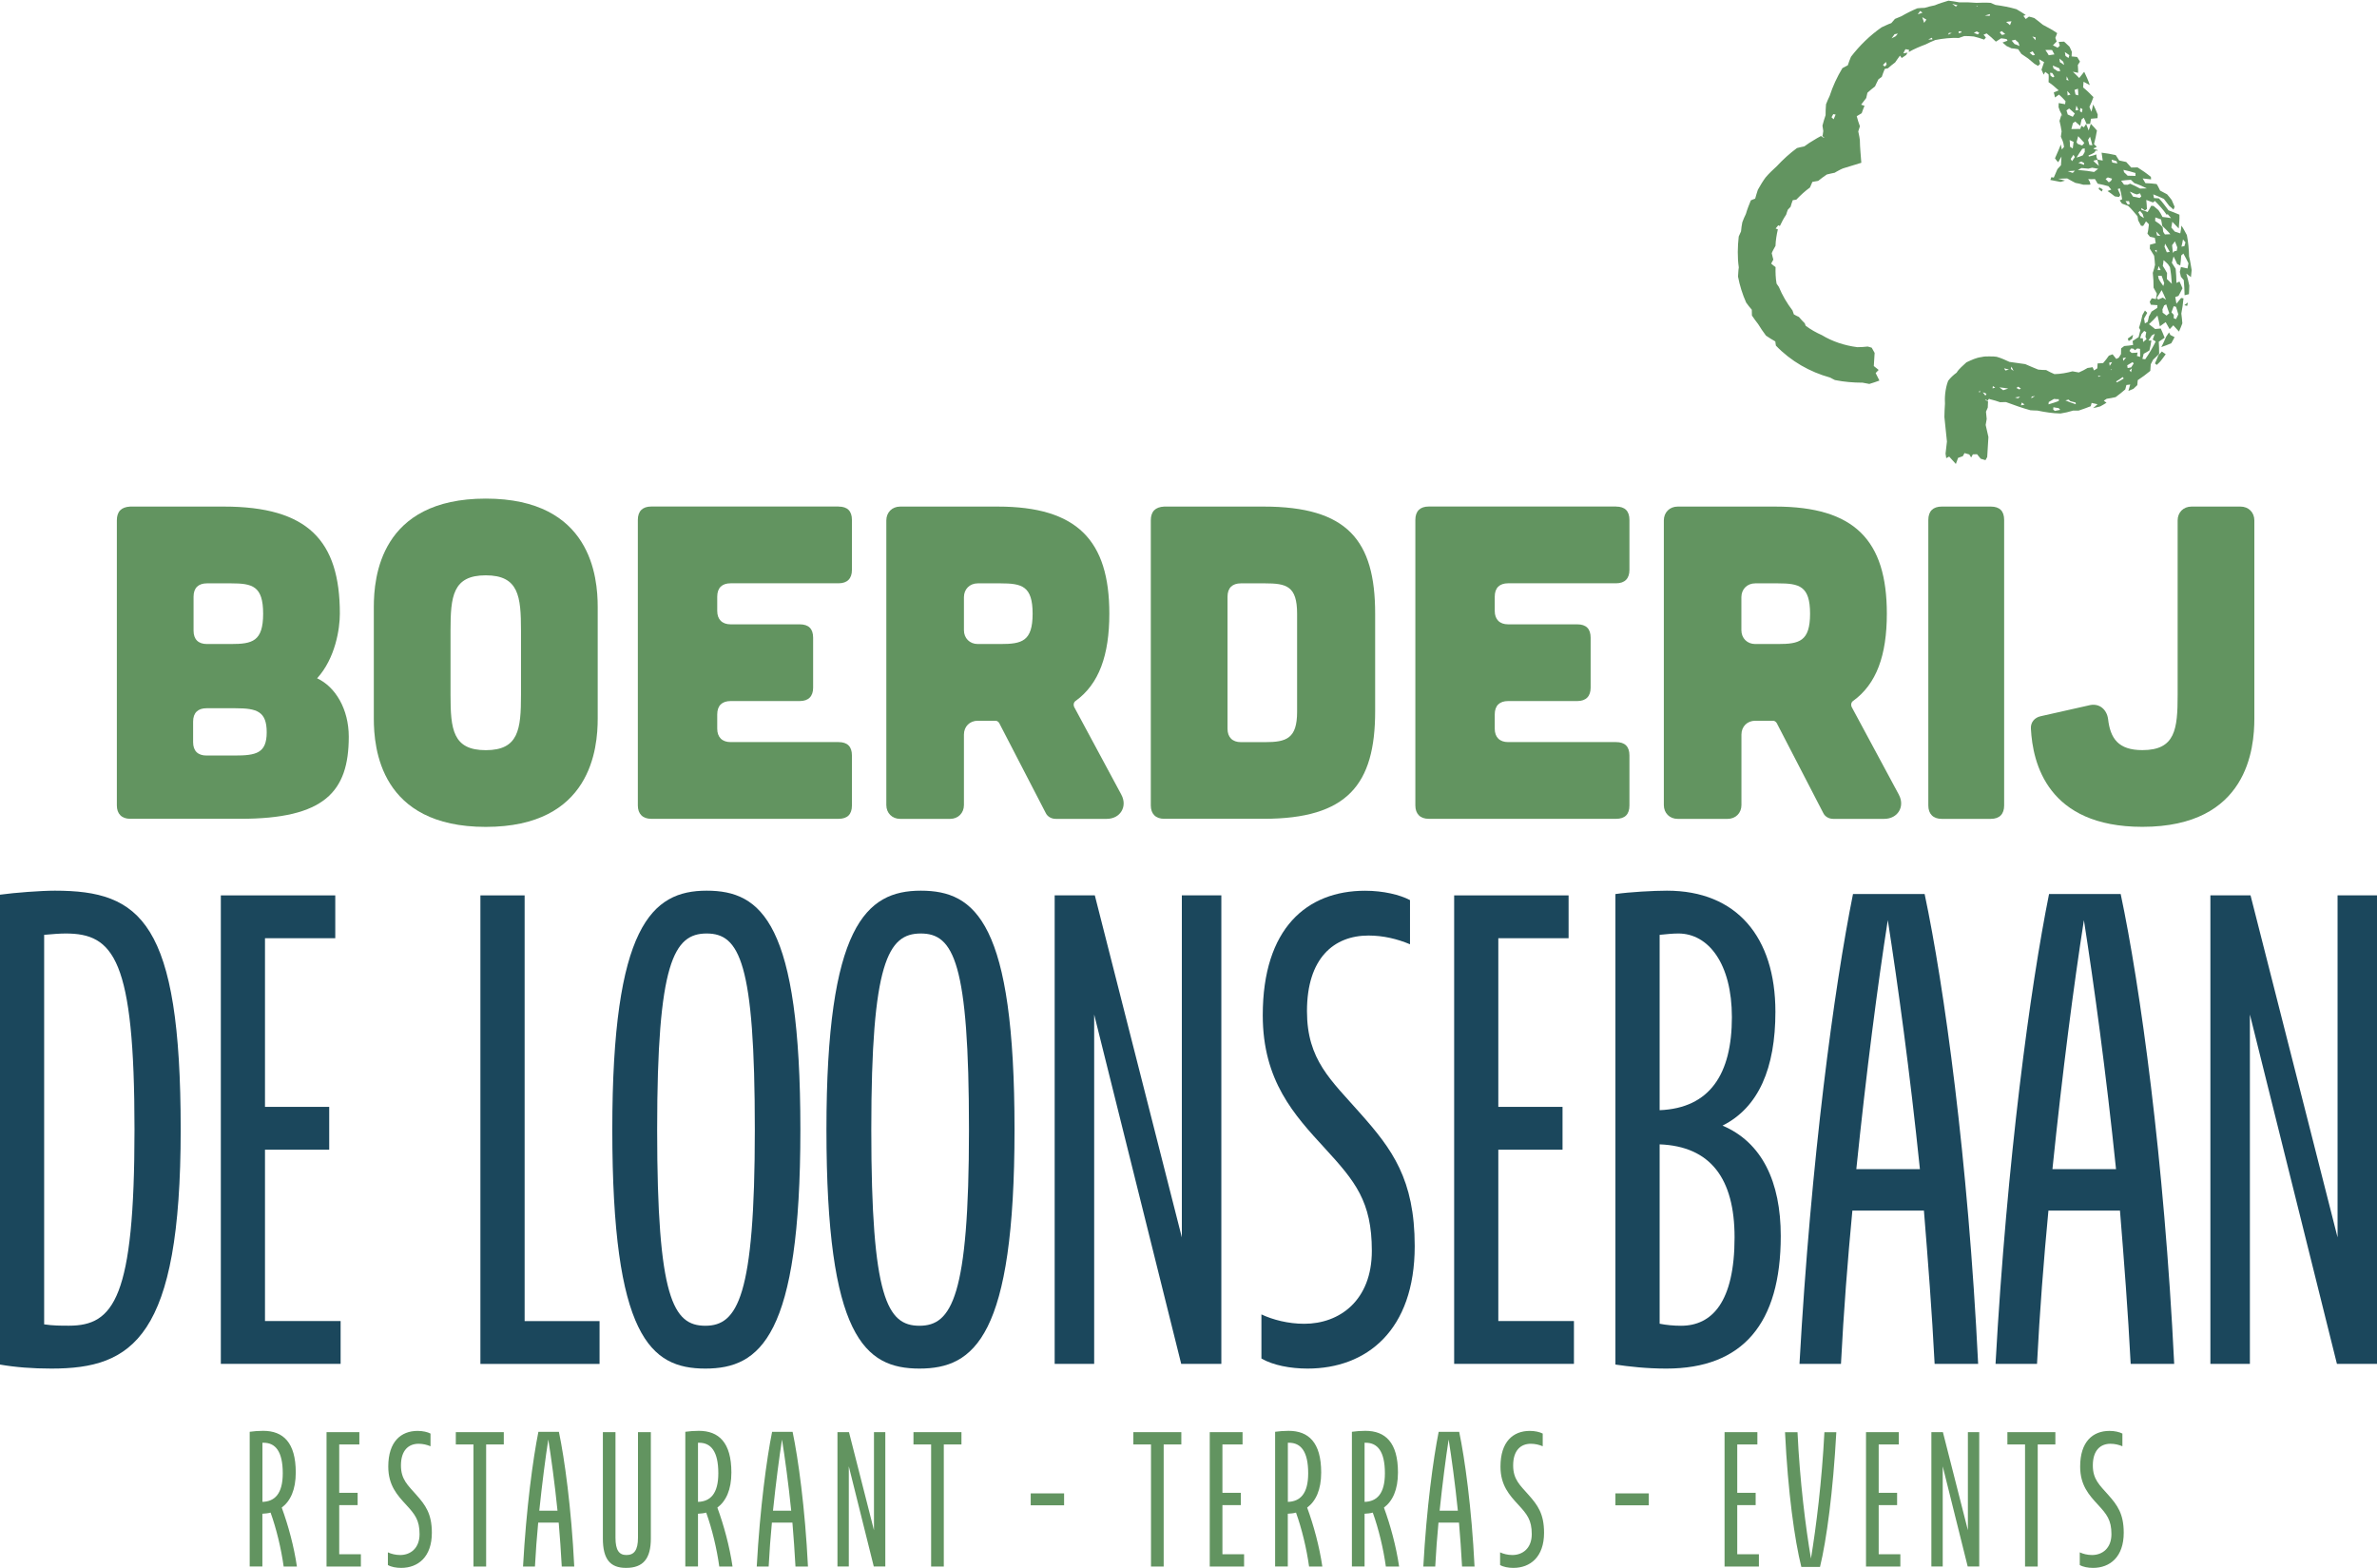 <?xml version="1.0" encoding="UTF-8"?>
<svg id="Laag_2" xmlns="http://www.w3.org/2000/svg" viewBox="0 0 373.07 246.06">
  <defs>
    <style>
      .cls-1 {
        fill: #629460;
      }

      .cls-2 {
        fill: #1b475c;
      }
    </style>
  </defs>
  <g id="Laag_1-2" data-name="Laag_1">
    <g>
      <g>
        <path class="cls-1" d="M35.14,79.5c13.16,0,18.2,5.32,18.2,16.8,0,2.38-.7,7-3.57,10.15,2.87,1.33,4.97,4.83,4.97,9.17,0,8.68-3.85,12.88-17.01,12.88h-17.29c-1.33,0-2.1-.77-2.1-2.1v-44.73c0-1.4.7-2.1,2.1-2.17h14.7ZM36.82,118.57c3.36,0,5.04-.35,5.04-3.64s-1.54-3.78-4.9-3.78h-4.55c-1.33,0-2.1.7-2.1,2.1v3.22c0,1.4.77,2.1,2.1,2.1h4.41ZM36.26,101.07c3.36,0,5.04-.42,5.04-4.76s-1.68-4.76-5.04-4.76h-3.78c-1.33,0-2.1.7-2.1,2.1v5.32c0,1.4.77,2.1,2.1,2.1h3.78Z"/>
        <path class="cls-1" d="M93.81,112.76c0,4.62-.98,17.01-17.57,17.01s-17.57-12.39-17.57-17.01v-17.5c0-4.62.98-17.01,17.57-17.01s17.57,12.39,17.57,17.01v17.5ZM81.77,98.97c0-5.39-.35-8.68-5.53-8.68s-5.53,3.29-5.53,8.68v10.08c0,5.39.35,8.68,5.53,8.68s5.53-3.29,5.53-8.68v-10.08Z"/>
        <path class="cls-1" d="M131.61,79.5c1.4,0,2.1.7,2.1,2.1v7.84c0,1.33-.7,2.1-2.1,2.1h-16.94c-1.33,0-2.1.7-2.1,2.1v2.24c0,1.33.77,2.1,2.1,2.1h10.85c1.4,0,2.1.7,2.1,2.1v7.84c0,1.33-.7,2.1-2.1,2.1h-10.85c-1.33,0-2.1.7-2.1,2.1v2.24c0,1.33.77,2.1,2.1,2.1h16.94c1.4,0,2.1.7,2.1,2.1v7.84c0,1.4-.7,2.1-2.1,2.1h-29.4c-1.33,0-2.1-.77-2.1-2.1v-44.81c0-1.4.77-2.1,2.1-2.1h29.4Z"/>
        <path class="cls-1" d="M176,124.73c.98,1.82-.14,3.78-2.31,3.78h-7.98c-.7,0-1.33-.35-1.61-.98l-7.28-14.07c-.14-.21-.35-.35-.56-.35h-2.8c-1.26,0-2.17.91-2.17,2.17v11.06c0,1.26-.91,2.17-2.17,2.17h-7.84c-1.26,0-2.17-.91-2.17-2.17v-44.67c0-1.26.91-2.17,2.17-2.17h15.33c12.46,0,17.5,5.32,17.5,16.8,0,6.51-1.61,11.06-5.32,13.72-.28.21-.35.56-.21.91l7.42,13.79ZM153.46,91.55c-1.26,0-2.17.91-2.17,2.17v5.18c0,1.26.91,2.17,2.17,2.17h3.57c3.36,0,5.04-.42,5.04-4.76s-1.68-4.76-5.04-4.76h-3.57Z"/>
        <path class="cls-1" d="M198.33,79.5c13.16,0,17.5,5.32,17.5,16.8v15.33c0,11.48-4.34,16.87-17.5,16.87h-15.61c-1.33,0-2.1-.77-2.1-2.1v-44.73c0-1.4.7-2.1,2.1-2.17h15.61ZM198.54,116.47c3.36,0,5.04-.56,5.04-4.76v-15.4c0-4.34-1.68-4.76-5.04-4.76h-3.78c-1.33,0-2.1.7-2.1,2.1v20.72c0,1.33.77,2.1,2.1,2.1h3.78Z"/>
        <path class="cls-1" d="M253.64,79.5c1.4,0,2.1.7,2.1,2.1v7.84c0,1.33-.7,2.1-2.1,2.1h-16.94c-1.33,0-2.1.7-2.1,2.1v2.24c0,1.33.77,2.1,2.1,2.1h10.85c1.4,0,2.1.7,2.1,2.1v7.84c0,1.33-.7,2.1-2.1,2.1h-10.85c-1.33,0-2.1.7-2.1,2.1v2.24c0,1.33.77,2.1,2.1,2.1h16.94c1.4,0,2.1.7,2.1,2.1v7.84c0,1.4-.7,2.1-2.1,2.1h-29.4c-1.33,0-2.1-.77-2.1-2.1v-44.81c0-1.4.77-2.1,2.1-2.1h29.4Z"/>
        <path class="cls-1" d="M298.03,124.73c.98,1.82-.14,3.78-2.31,3.78h-7.98c-.7,0-1.33-.35-1.61-.98l-7.28-14.07c-.14-.21-.35-.35-.56-.35h-2.8c-1.26,0-2.17.91-2.17,2.17v11.06c0,1.26-.91,2.17-2.17,2.17h-7.84c-1.26,0-2.17-.91-2.17-2.17v-44.67c0-1.26.91-2.17,2.17-2.17h15.33c12.46,0,17.5,5.32,17.5,16.8,0,6.51-1.61,11.06-5.32,13.72-.28.21-.35.56-.21.91l7.42,13.79ZM275.48,91.55c-1.26,0-2.17.91-2.17,2.17v5.18c0,1.26.91,2.17,2.17,2.17h3.57c3.36,0,5.04-.42,5.04-4.76s-1.68-4.76-5.04-4.76h-3.57Z"/>
        <path class="cls-1" d="M312.45,79.5c1.4,0,2.1.7,2.1,2.1v44.81c0,1.33-.7,2.1-2.1,2.1h-7.7c-1.33,0-2.1-.77-2.1-2.1v-44.81c0-1.4.77-2.1,2.1-2.1h7.7Z"/>
        <path class="cls-1" d="M351.65,79.5c1.26,0,2.17.91,2.17,2.17v31.08c0,4.62-.98,17.01-17.57,17.01-14.91,0-17.22-10.01-17.5-15.4-.07-.98.56-1.75,1.54-1.96l7.77-1.75c1.47-.28,2.59.7,2.8,2.17.35,3.08,1.61,4.9,5.39,4.9,5.18,0,5.53-3.29,5.53-8.68v-27.37c0-1.26.91-2.17,2.17-2.17h7.7Z"/>
      </g>
      <g>
        <path class="cls-2" d="M0,140.41c2.31-.32,6.41-.63,8.61-.63,13.45,0,19.75,4.83,19.75,37.5s-7.56,37.5-20.27,37.5c-3.05,0-5.67-.21-8.09-.63v-73.74ZM21.11,177.28c0-26.79-3.26-30.78-10.82-30.78-.95,0-2.21.11-3.36.21v61.13c1.37.21,2.63.21,3.89.21,7.04,0,10.29-4.31,10.29-30.78Z"/>
        <path class="cls-2" d="M34.66,140.52h17.96v6.72h-11.03v26.47h10.08v6.72h-10.08v26.89h11.87v6.72h-18.8v-73.53Z"/>
        <path class="cls-2" d="M75.41,140.52h6.93v66.81h11.76v6.72h-18.7v-73.53Z"/>
        <path class="cls-2" d="M96.1,177.28c0-31.93,6.2-37.5,14.81-37.5s14.71,5.04,14.71,37.5-6.3,37.5-14.92,37.5-14.6-5.04-14.6-37.5ZM103.14,177.28c0,26.47,2.52,30.78,7.56,30.78s7.77-4.52,7.77-30.78-2.42-30.78-7.56-30.78-7.77,4.52-7.77,30.78Z"/>
        <path class="cls-2" d="M129.71,177.28c0-31.93,6.2-37.5,14.81-37.5s14.71,5.04,14.71,37.5-6.3,37.5-14.92,37.5-14.6-5.04-14.6-37.5ZM136.75,177.28c0,26.47,2.52,30.78,7.56,30.78s7.77-4.52,7.77-30.78-2.42-30.78-7.56-30.78-7.77,4.52-7.77,30.78Z"/>
        <path class="cls-2" d="M171.73,159.21v54.83h-6.2v-73.53h6.3l13.66,53.68v-53.68h6.2v73.53h-6.3l-13.66-54.83Z"/>
        <path class="cls-2" d="M197.98,213.21v-6.93c1.79.84,4.2,1.47,6.72,1.47,5.57,0,10.61-3.68,10.61-11.45s-2.63-10.92-7.35-16.07c-4.83-5.25-9.77-10.61-9.77-20.9,0-13.66,6.93-19.54,16.07-19.54,2.84,0,5.46.63,7.04,1.47v6.93c-2-.84-4.2-1.37-6.51-1.37-5.46,0-9.66,3.57-9.66,11.87,0,7.67,3.78,10.82,8.4,16.07,4.94,5.57,8.51,10.29,8.51,20.8,0,13.24-7.56,19.22-16.81,19.22-2.73,0-5.46-.53-7.25-1.58Z"/>
        <path class="cls-2" d="M228.23,140.52h17.96v6.72h-11.03v26.47h10.08v6.72h-10.08v26.89h11.87v6.72h-18.8v-73.53Z"/>
        <path class="cls-2" d="M253.54,214.15v-73.84c2.21-.32,5.99-.53,8.09-.53,10.92,0,17.02,7.25,17.02,19.01,0,8.82-2.63,15.02-8.3,17.86,6.2,2.63,9.14,8.82,9.14,17.33,0,13.76-5.99,20.8-17.96,20.8-3.15,0-5.88-.32-7.98-.63ZM260.48,146.71v27.52c7.88-.32,11.34-5.67,11.34-14.6,0-8.4-3.68-13.13-8.4-13.13-.95,0-1.89.11-2.94.21ZM272.24,194.19c0-9.24-3.78-14.29-11.76-14.6v28.15c1.05.21,2.21.32,3.36.32,4.83,0,8.4-3.68,8.4-13.87Z"/>
        <path class="cls-2" d="M301.97,189.99h-11.24c-.74,7.77-1.37,15.86-1.79,24.05h-6.51c1.79-32.14,5.46-59.14,8.4-73.74h11.24c3.05,14.39,6.83,41.6,8.4,73.74h-6.83c-.42-8.19-1.05-16.28-1.68-24.05ZM296.29,144.4c-1.58,10.08-3.36,23.74-4.94,39.08h9.98c-1.58-15.34-3.47-28.99-5.04-39.08Z"/>
        <path class="cls-2" d="M332.74,189.99h-11.24c-.74,7.77-1.37,15.86-1.79,24.05h-6.51c1.79-32.14,5.46-59.14,8.4-73.74h11.24c3.05,14.39,6.83,41.6,8.4,73.74h-6.83c-.42-8.19-1.05-16.28-1.68-24.05ZM327.07,144.4c-1.58,10.08-3.36,23.74-4.94,39.08h9.98c-1.58-15.34-3.47-28.99-5.04-39.08Z"/>
        <path class="cls-2" d="M353.12,159.21v54.83h-6.2v-73.53h6.3l13.66,53.68v-53.68h6.2v73.53h-6.3l-13.66-54.83Z"/>
      </g>
      <path class="cls-1" d="M42.48,237.38c-.42.12-.84.15-1.3.18v8.28h-1.99v-21.14c.6-.09,1.42-.15,2.11-.15,3.13,0,5.12,1.81,5.12,6.54,0,2.71-.84,4.49-2.2,5.51,1.02,2.77,1.93,6.14,2.38,9.25h-2.08c-.39-2.83-1.14-5.93-2.05-8.46ZM41.19,226.42v9.28c1.93-.06,3.19-1.27,3.19-4.49,0-3.46-1.17-4.79-3.01-4.79h-.18ZM51.25,224.76h5.15v1.93h-3.16v7.59h2.89v1.93h-2.89v7.71h3.4v1.93h-5.39v-21.08ZM60.88,245.61v-1.99c.51.24,1.2.42,1.93.42,1.6,0,3.04-1.05,3.04-3.28s-.75-3.13-2.11-4.61c-1.39-1.51-2.8-3.04-2.8-5.99,0-3.92,1.99-5.6,4.61-5.6.81,0,1.57.18,2.02.42v1.99c-.57-.24-1.2-.39-1.87-.39-1.57,0-2.77,1.02-2.77,3.4,0,2.2,1.08,3.1,2.41,4.61,1.42,1.6,2.44,2.95,2.44,5.96,0,3.8-2.17,5.51-4.82,5.51-.78,0-1.57-.15-2.08-.45ZM76.3,226.69v19.16h-1.99v-19.16h-2.77v-1.93h7.53v1.93h-2.77ZM87.69,238.95h-3.22c-.21,2.23-.39,4.55-.51,6.9h-1.87c.51-9.22,1.57-16.96,2.41-21.14h3.22c.87,4.13,1.96,11.93,2.41,21.14h-1.96c-.12-2.35-.3-4.67-.48-6.9ZM86.06,225.88c-.45,2.89-.96,6.81-1.42,11.2h2.86c-.45-4.4-.99-8.31-1.45-11.2ZM96.6,224.76v16.57c0,1.96.57,2.71,1.72,2.71,1.2,0,1.81-.75,1.81-2.71v-16.57h2.02v16.69c0,3.16-1.2,4.61-3.89,4.61-2.47,0-3.64-1.33-3.64-4.61v-16.69h1.99ZM110.85,237.38c-.42.12-.84.15-1.3.18v8.28h-1.99v-21.14c.6-.09,1.42-.15,2.11-.15,3.13,0,5.12,1.81,5.12,6.54,0,2.71-.84,4.49-2.2,5.51,1.02,2.77,1.93,6.14,2.38,9.25h-2.08c-.39-2.83-1.14-5.93-2.05-8.46ZM109.55,226.42v9.28c1.93-.06,3.19-1.27,3.19-4.49,0-3.46-1.17-4.79-3.01-4.79h-.18ZM124.37,238.95h-3.22c-.21,2.23-.39,4.55-.51,6.9h-1.87c.51-9.22,1.57-16.96,2.41-21.14h3.22c.87,4.13,1.96,11.93,2.41,21.14h-1.96c-.12-2.35-.3-4.67-.48-6.9ZM122.74,225.88c-.45,2.89-.96,6.81-1.42,11.2h2.86c-.45-4.4-.99-8.31-1.45-11.2ZM133.22,230.12v15.72h-1.78v-21.08h1.81l3.92,15.39v-15.39h1.78v21.08h-1.81l-3.92-15.72ZM148.13,226.69v19.16h-1.99v-19.16h-2.77v-1.93h7.53v1.93h-2.77ZM161.77,234.37h5.24v1.87h-5.24v-1.87ZM182.64,226.69v19.16h-1.99v-19.16h-2.77v-1.93h7.53v1.93h-2.77ZM189.87,224.76h5.15v1.93h-3.16v7.59h2.89v1.93h-2.89v7.71h3.4v1.93h-5.39v-21.08ZM203.42,237.38c-.42.12-.84.15-1.3.18v8.28h-1.99v-21.14c.6-.09,1.42-.15,2.11-.15,3.13,0,5.12,1.81,5.12,6.54,0,2.71-.84,4.49-2.2,5.51,1.02,2.77,1.93,6.14,2.38,9.25h-2.08c-.39-2.83-1.14-5.93-2.05-8.46ZM202.13,226.42v9.28c1.93-.06,3.19-1.27,3.19-4.49,0-3.46-1.17-4.79-3.01-4.79h-.18ZM215.47,237.38c-.42.12-.84.15-1.3.18v8.28h-1.99v-21.14c.6-.09,1.42-.15,2.11-.15,3.13,0,5.12,1.81,5.12,6.54,0,2.71-.84,4.49-2.2,5.51,1.02,2.77,1.93,6.14,2.38,9.25h-2.08c-.39-2.83-1.14-5.93-2.05-8.46ZM214.17,226.42v9.28c1.93-.06,3.19-1.27,3.19-4.49,0-3.46-1.17-4.79-3.01-4.79h-.18ZM228.99,238.95h-3.22c-.21,2.23-.39,4.55-.51,6.9h-1.87c.51-9.22,1.57-16.96,2.41-21.14h3.22c.87,4.13,1.96,11.93,2.41,21.14h-1.96c-.12-2.35-.3-4.67-.48-6.9ZM227.37,225.88c-.45,2.89-.96,6.81-1.42,11.2h2.86c-.45-4.4-.99-8.31-1.45-11.2ZM235.44,245.61v-1.99c.51.24,1.2.42,1.93.42,1.6,0,3.04-1.05,3.04-3.28s-.75-3.13-2.11-4.61c-1.39-1.51-2.8-3.04-2.8-5.99,0-3.92,1.99-5.6,4.61-5.6.81,0,1.57.18,2.02.42v1.99c-.57-.24-1.2-.39-1.87-.39-1.57,0-2.77,1.02-2.77,3.4,0,2.2,1.08,3.1,2.41,4.61,1.42,1.6,2.44,2.95,2.44,5.96,0,3.8-2.17,5.51-4.82,5.51-.78,0-1.57-.15-2.08-.45ZM253.54,234.37h5.24v1.87h-5.24v-1.87ZM270.67,224.76h5.15v1.93h-3.16v7.59h2.89v1.93h-2.89v7.71h3.4v1.93h-5.39v-21.08ZM282.72,245.91c-1.05-4.19-2.11-11.75-2.56-21.14h1.96c.36,7.65,1.27,14.91,2.11,19.82.81-4.91,1.72-12.14,2.11-19.82h1.87c-.51,9.37-1.54,16.96-2.56,21.14h-2.92ZM292.87,224.76h5.15v1.93h-3.16v7.59h2.89v1.93h-2.89v7.71h3.4v1.93h-5.39v-21.08ZM304.91,230.12v15.72h-1.78v-21.08h1.81l3.92,15.39v-15.39h1.78v21.08h-1.81l-3.92-15.72ZM319.82,226.69v19.16h-1.99v-19.16h-2.77v-1.93h7.53v1.93h-2.77ZM326.42,245.61v-1.99c.51.24,1.2.42,1.93.42,1.6,0,3.04-1.05,3.04-3.28s-.75-3.13-2.11-4.61c-1.39-1.51-2.8-3.04-2.8-5.99,0-3.92,1.99-5.6,4.61-5.6.81,0,1.57.18,2.02.42v1.99c-.57-.24-1.2-.39-1.87-.39-1.57,0-2.77,1.02-2.77,3.4,0,2.2,1.08,3.1,2.41,4.61,1.42,1.6,2.44,2.95,2.44,5.96,0,3.8-2.17,5.51-4.82,5.51-.78,0-1.57-.15-2.08-.45Z"/>
      <path class="cls-1" d="M323.58,17.89l-.34,1.08c.12.54.26,1.09.33,1.65-.03.28-.07.56-.12.83.19.47.4.74.5,1.61l-.35.4c-.03-.25-.1-.52-.16-.79-.22.65-.58,1.39-.91,2.17.16.24.32.45.5.62l.52-.9-.08,1.37-.56.62-.57,1.32c-.14,0-.25-.04-.37-.08l-.17.45,1.6.31.71-.21-1.09-.29,1.43-.05c.37.23.81.45,1.28.7.43.07.85.17,1.25.29.43-.01.99.02,1.12-.03l-.1-.42c-.05-.14-.21-.31-.26-.44l.37.02h.23s.46-.02.46-.02l.44.73c.56.1,1.12.23,1.68.39l.44.53-.58.23c.4.26.77.55,1.14.84l.66.09.21-.31-.41-.93.33-.12c.16.58.28,1.14.36,1.72l-.38.18.35.5c.32.12.66.23.98.36.54.49.98,1.07,1.46,1.62.06.2.07.43.1.64l.45.85.33.04c.16-.24.32-.48.45-.72.18.13.3.3.46.46-.07.51-.09.97-.23,1.46l.39.49.77.17.14.84-.9.24c-.01.21,0,.41-.03.62l.68,1.11c.04.48.13.95.14,1.44-.11.42-.2.84-.35,1.25.09.76.13,1.54.12,2.32.18.31.35.62.52.95-.04.29-.1.57-.16.85l-.64-.14-.32.56.17.46,1.04.07-.03.43-.9.58c-.12.26-.26.5-.41.75-.06.28-.11.57-.19.85l-.44.25-.13-.76.5-.9-.36-.36c-.12.24-.27.47-.4.7-.13.67-.31,1.34-.53,2l.21.38-.28,1.09-.94.62.08.62c-.47.07-.93.13-1.39.16l-.49.37-.02.9c-.11.19-.23.38-.35.56l-.39.2-.58-.73c-.19.08-.38.15-.58.21-.27.4-.57.78-.9,1.16-.29.04-.59.04-.87.06l-.05.77-.51.33-.23-.51c-.26.06-.52.09-.78.12-.44.28-.91.5-1.38.71l-.99-.18c-.9.24-1.83.42-2.83.44-.44-.18-.88-.4-1.31-.64-.4.01-.82-.04-1.24-.07-.66-.26-1.33-.55-2.04-.86l-2.48-.35c-.6-.28-1.21-.57-2-.8-.31-.05-.59-.06-1.06-.06-.48-.02-.92,0-1.32.1-.86.1-1.61.48-2.37.83-.55.54-1.16.98-1.54,1.62-.48.35-.95.77-1.33,1.28-.26.66-.39,1.36-.47,2.06-.07.76-.04,1.05-.03,1.52-.05.75-.08,1.44-.09,2.1l.4,3.85-.22,1.9.11.71.46-.25,1.05,1.16.35-.96.74-.26.27-.49.75.22.29.47.27-.49.65-.02.58.71.75.22.27-.49.19-3.14-.43-1.89.16-.94-.11-1.14c.09-.23.18-.44.28-.65,0-.35.02-.68.04-.95-.11-.14-.24-.13-.36-.19-.02-.05-.04-.1-.06-.16.14.09.28.17.43.22-.02-.1.04-.24.17-.29.15.03-.12.02.4.13.34.07.82.23,1.31.4.31,0,.59-.03.93-.02,1.15.42,2.45.9,3.83,1.28.37.02.72.05,1.1.05,1.17.24,2.38.44,3.63.46.67-.1,1.34-.26,1.99-.46.29,0,.58.02.86,0,.64-.23,1.28-.42,1.89-.68l.14-.52c.3.07.62.15.93.21-.22.21-.46.4-.7.6.38-.08.76-.15,1.12-.26.34-.19.67-.37.99-.58l-.43-.32.46-.3c.47-.07.94-.15,1.4-.26.53-.38,1.03-.8,1.51-1.21.07-.22.12-.46.18-.69l.6-.08-.29,1.01.79-.33c.21-.18.41-.38.61-.58l.07-.78c.68-.45,1.34-.93,1.97-1.46.03-.35.06-.68.07-1.03l.37-.72c.33-.29.63-.61.95-.92,0-.65-.02-1.29-.06-1.9l.92-.63c-.18-.49-.4-.98-.61-1.45l-.88.08-.97-.76c.47-.41.89-.87,1.33-1.35.15.54.27,1.1.38,1.69.31-.21.6-.43.91-.66.21.36.43.73.63,1.11l.57-.61.89.98c.18-.42.38-.84.53-1.29-.05-.51-.08-1.01-.16-1.54.16-.81.27-1.59.34-2.38l-.37-.06c-.24.31-.49.61-.74.9-.05-.36-.11-.71-.18-1.05l.5-.17c.23-.39.42-.79.63-1.2-.14-.36-.31-.72-.47-1.06l-.48.22c0-.74-.05-1.49-.12-2.22l-.6-.94c.1-.33.18-.66.27-1,.19.39.41.78.57,1.19l.48.23c.08-.51.12-1.03.15-1.56l.34-.31c.26.49.57,1.01.8,1.53l-.15.81-1.04-.23c-.05.26-.09.51-.17.76l.17.76.45.54c.08.78.12,1.57.13,2.37l.68-.17c.02-.45.06-.89.06-1.34-.13-.64-.28-1.27-.47-1.89l.73.55.11-1.09c-.13-.73-.22-1.45-.41-2.17-.02-1.1-.12-2.21-.34-3.33-.28-.51-.53-1.02-.86-1.49-.03.41-.09.82-.18,1.22l-.86-.28-.54-.63.15-.91,1.01,1.05c.05-.69.15-1.43.11-2.16-.58-.25-1.15-.48-1.71-.68-.5-.64-.95-1.31-1.51-1.88l-.77-.05-.12-.58c.54.22,1.11.44,1.67.71l.84,1.1c.23.18.46.37.66.58l.19-.43c-.14-.36-.31-.71-.46-1.07-.24-.3-.47-.62-.73-.9l-1.09-.58c-.18-.34-.33-.71-.55-1.03-.61-.07-1.17-.14-1.76-.14l-.43-.74,1.32.15-.03-.39c-.66-.55-1.36-1.04-2.09-1.49-.34,0-.67,0-1,.02l-.78-.87-1.11-.24-.54-.84c-.74-.17-1.48-.3-2.22-.38.07.4.13.82.18,1.23-.26-.05-.51-.1-.77-.13-.25-.33-.22-.57-.22-.83-.3.12-.69.23-1.19.34-.03-.06-.04-.12-.05-.18.34-.14.64-.27.88-.42.1-.14.2-.27.32-.4,0-.06,0-.12.03-.17l-.09.04c-.13.02-.26-.03-.37-.15.17-.08.33-.15.5-.19-.02-.05-.06-.05-.07-.17l-.34-.3c.18-.7.35-1.42.46-2.15-.3-.36-.63-.72-.96-1.05-.11.36-.21.71-.34,1.05-.11-.34-.26-.68-.4-1.02l-.35.52-.39-.24c-.06.17-.1.33-.17.49l-1.4.02c.09-.3.16-.61.24-.92l.36-.26.78.68.22-1,.34-.28c.17.32.3.65.44.99l.56-.03.14-.8,1.02-.09.03-.57c-.21-.54-.44-1.07-.71-1.58-.09.39-.16.77-.28,1.15-.09-.26-.21-.51-.31-.77.22-.49.46-1.01.63-1.53-.53-.55-1.04-1.06-1.62-1.52l.07-.89.98.52c-.24-.72-.54-1.41-.88-2.09l-.78.98c-.34-.33-.64-.68-1-.98.28.04.56.1.83.17.02-.42-.03-.81-.05-1.23l.34-.53c-.15-.24-.29-.5-.45-.73l-.87-.09.04-.73c-.12-.26-.23-.54-.37-.8l-.84-.79-.85.04.17.6-.34.32c-.25-.13-.48-.27-.74-.38l.59-.6-.21-.57.29-.74c-.71-.51-1.49-.91-2.24-1.31-.43-.38-.9-.7-1.35-1.06-.27-.1-.56-.16-.84-.23l-.5.38-.38-.49.37-.13c-.46-.35-.96-.62-1.45-.92-1.09-.32-2.19-.52-3.29-.67l-.78-.33c-.74-.05-1.48-.03-2.2,0-.9-.08-1.81-.1-2.72-.08-.55-.1-1.11-.2-1.69-.26-.73.23-1.45.43-2.14.73-.54.1-1.07.24-1.6.4-.38,0-.76.03-1.14.07-.86.36-1.69.77-2.49,1.24-.34.14-.69.27-1.02.42l-.57.66c-.53.18-1.02.44-1.54.67-1.82,1.27-3.43,2.84-4.79,4.61-.19.44-.36.89-.5,1.34-.28.14-.57.29-.85.45-.83,1.37-1.51,2.84-2,4.36-.21.43-.4.87-.57,1.31-.05.57-.07,1.15-.07,1.71-.18.54-.35,1.08-.49,1.64l.13.85-.07.49-.03.24s-.02,0-.02,0c-.03.02-.06.03-.09.04.12.06.25.15.38.27-.03,0-.06,0-.1,0-.22-.08-.39-.19-.47-.32,0,.03.05.05-.08.13-.29.14-.58.32-.86.49-.57.33-1.12.68-1.64,1.07-.38.08-.78.15-1.15.26-1.14.84-2.19,1.8-3.15,2.83-.62.57-1.24,1.15-1.79,1.8-.45.61-.83,1.27-1.2,1.92-.17.46-.28.94-.42,1.39-.23.08-.47.17-.68.27-.29.71-.57,1.41-.78,2.14-.21.42-.4.86-.56,1.31-.08.47-.17.94-.2,1.42l-.36.8c-.18,1.62-.22,3.25.01,4.85-.08.48-.08.96-.12,1.45.27,1.41.7,2.78,1.27,4.06.28.39.57.78.89,1.13l.02.91c.32.46.63.92.98,1.35.38.62.79,1.23,1.23,1.81.47.33.96.62,1.46.91l.09.65c2.37,2.47,5.33,4.14,8.52,5.02.25.13.5.28.75.39,1.44.29,2.89.41,4.33.41.35.08.71.14,1.07.2.54-.16,1.07-.34,1.58-.53l-.59-1.18.47-.49-.76-.61.13-2.06-.46-.82-.62-.18c-.54.07-1.09.09-1.63.1-2.02-.26-3.92-.89-5.57-1.89-.88-.39-1.74-.87-2.54-1.47-.07-.14-.09-.24-.14-.38-.3-.29-.62-.64-.92-1-.27-.12-.54-.26-.8-.41-.08-.2-.15-.4-.21-.61-.87-1.14-1.6-2.38-2.14-3.69l-.36-.52c-.16-.88-.18-1.75-.16-2.6-.25-.17-.46-.35-.69-.55l.34-.62c-.1-.33-.16-.67-.25-1.01.15-.4.4-.78.59-1.15.03-.86.17-1.72.37-2.59l-.35-.13.41-.51.26.11c.28-.61.6-1.21.98-1.77.09-.26.16-.54.27-.79l.43-.45c.08-.36.22-.69.34-1.04l.55-.08c.67-.69,1.37-1.35,2.15-1.91.12-.29.24-.59.38-.88l.91-.16c.43-.36.89-.68,1.35-1,.42-.09.83-.21,1.25-.28.07-.06.34-.2.56-.32.21-.13.47-.24.71-.35l2.9-.89c-.08-1.16-.22-2.39-.23-3.57l-.08-.52c-.02-.16-.04-.19-.06-.3l-.11-.53.26-.81c-.2-.51-.35-1.03-.5-1.58l.78-.47c.13-.39.28-.78.44-1.16l-.53-.18c.26-.36.53-.71.8-1.04l.19-.83c.38-.36.79-.68,1.19-.99.18-.36.33-.76.54-1.12l.52-.38c.13-.42.3-.82.47-1.25l.5-.1c.36-.33.74-.62,1.13-.92.23-.37.5-.7.76-1.07l.27.38.68-.46c.08-.13.16-.26.25-.38-.23.02-.45.07-.68.11.11-.22.21-.45.34-.66l.56.1-.04.35c.84-.49,1.75-.86,2.65-1.2.5-.24,1-.5,1.52-.69,1.24-.24,2.47-.37,3.7-.32.27-.11.55-.2.84-.3.5,0,.99.02,1.49.07.55.14,1.1.29,1.63.49l.27-.33-.36-.44.48-.2c.52.4,1,.85,1.45,1.29l.82-.52c.3.02.58.07.87.12l.14.25-.79.29.66.56c.26.09.49.23.73.34.36.04.72.07,1.07.15l.5.73,1.07.73,1,.84c.19.09.36.21.54.32l.34-.32c-.05-.24-.1-.49-.17-.73.27.14.52.3.79.45-.13.41-.27.82-.41,1.2.13.25.23.51.34.77l.25-.44.52.4c.05.4,0,.83,0,1.22.58.36,1.06.82,1.59,1.29l-.77.32c.08.26.13.53.19.79l.63-.45c.35.32.71.66,1.02,1.03l-.06.48-1.01-.18-.02.64c.08.19.14.39.21.59l.3.58ZM334.79,52.52c-.29.21-.55.43-.84.62l.15.39c.18-.11.37-.23.54-.36l.15-.66ZM329.48,29.4l-.1.26c.17.13.33.26.49.4l.15-.34c-.17-.11-.35-.21-.53-.31M333.94,32.1l-.34-.53h.55c.04.15.09.3.12.47l-.34.07ZM315.7,57.53l.33.68-.43-.32.1-.36ZM331.04,56.92l.45-.09c-.12.2-.23.41-.37.59l-.08-.5ZM303.3,6.19c-.22,0-.44.01-.66.02.19-.1.38-.21.58-.29l.08.27ZM323.61,18.1l-.02-.21.14.41-.12-.2ZM336.47,34.22l-.56-.36c-.09-.19-.21-.35-.31-.53l.29-.23c.13.16.28.32.4.49l.19.63ZM338.22,39.27l.27-.05v.43s-.27-.38-.27-.38ZM338.64,42.4l.16-.65.31.64h-.47ZM305.73,5.46l.17-.31c.15.01.29.01.43.03l-.61.27ZM310.42,5.41c-.21-.09-.41-.18-.63-.25l.46-.24.41.24-.25.25ZM338.79,43.71c-.01-.15-.05-.3-.08-.44l.56.02c.16.38.27.76.4,1.15l-.14.44c-.15-.24-.33-.49-.5-.72l-.25-.45ZM295.8,10.45l-.27-.26.47-.47.11.42-.3.3ZM307.41,5.2v-.28s.42-.01.42-.01v.19s-.42.11-.42.11ZM316.97,7.23c-.25-.13-.52-.23-.79-.32l-.45-.54.55-.14.51.45.18.55ZM339.27,45.53c.24.49.48.99.69,1.51l-.5-.34-.73.31-.23-.27c.27-.39.53-.8.77-1.21M336.72,52.83l.18.4c-.18.15-.35.31-.54.45l-.04-.58-.43-.03.21-.64c.15-.16.29-.33.43-.5l.32.19c-.03.24-.07.48-.12.71M314.55,57.8c.26.06.52.13.76.2l-.57.14-.19-.33ZM318.55,8.29l.46-.24c.14.17.25.38.37.57l-.34.07c-.15-.15-.32-.28-.49-.4M321.83,11.88c-.01-.16-.06-.3-.09-.45l.36.02c.13.18.23.38.34.56l-.24.14-.37-.27ZM335.08,54.96l.37-.28.43.07.02,1.26-.51-.15c.04-.17.08-.35.11-.53-.31.04-.63.05-.94.06l-.34-.32.23-.38.35.02.28.25ZM333.26,56.63l-.08-.43.51-.09-.43.52ZM337.92,31.77l.29-.23c.66.66,1.31,1.37,1.85,2.16l.16-.09.53.62c-.46-.08-.9-.14-1.35-.18-.17-.38-.39-.73-.63-1.07l-.77-.66c-.12-.02-.24-.02-.37-.02-.16.32-.36.66-.56.98-.3-.15-.65-.25-.98-.36v-.28s.57.39.57.39l.3-.23c-.02-.46-.05-.93-.1-1.42l1.05.39ZM324.53,17.97c-.05-.22-.13-.43-.2-.64l.42-.3c.29.25.62.51.89.79l-.32.51-.79-.36ZM329.28,58.97h.48s-.4.17-.4.17l-.08-.17ZM314.2,5.48l-.34-.4.3-.2c.19.16.38.3.56.48-.17.03-.34.08-.51.12M338.56,36.97l-.15-.65.67.7-.52-.06ZM340.57,41.91c.16.86.25,1.74.3,2.63l-.78-.76.03-.93c-.2-.39-.44-.76-.67-1.12.05-.3.1-.6.12-.9.25.2.48.41.7.64l.3.45ZM331.25,58l.24-.04-.19.12-.05-.08ZM325.32,27.14l-.79-.28,1.13-.07-.34.34ZM330.97,28.61l-.5-.52.35-.25c.22.07.45.12.67.2l-.16.34-.36.24ZM324.82,21.98l.63.28-.13,1.04c-.14-.08-.29-.17-.43-.27l-.02-.6-.05-.46ZM335.38,30.52l.49-.18.21.47-.26.26c-.35-.08-.69-.17-1.04-.21-.17-.26-.32-.54-.51-.79.23.08.43.19.65.29l.47.16ZM322.3,10.76l-.12-.48,1.01.43c.07.14.11.3.17.45h-.43c-.19-.15-.42-.27-.63-.41M324.52,14.98l-.06-.71.5.57-.44.14ZM326.12,26.67l.57-.3c.37.02.73.06,1.08.1l.59-.15.95.17-.64.5-1.07-.17c-.47-.06-.97-.11-1.48-.15M338.25,34.67l.03-.55.9.32c.06.33.14.65.17.98.42.42.89.86,1.29,1.34l-.86.03-.26-.41-.09-.73c-.16-.19-.35-.37-.54-.53l-.65-.45ZM339.81,38.24c.25.41.48.85.73,1.29l-.46.07-.36-.87c.03-.16.07-.33.09-.49M340.26,48.58c.08.19.15.39.21.58l-.43.37-.62-.47c0-.17,0-.33-.03-.49l.27-.64.33-.16.27.81ZM325,24.94l.43-.65c.07.13.15.25.22.36l-.44.64c-.08-.1-.15-.22-.21-.36M333.36,28.97c-.14-.21-.29-.41-.45-.61.51-.08,1-.1,1.53-.14.19.16.37.35.55.52.67.22,1.32.5,1.97.83-.35,0-.71,0-1.06.03-.51-.29-1.04-.54-1.57-.77l-.41.17-.55-.02ZM337.21,53.43c.17-.26.35-.51.51-.79l.48-.26c-.11.3-.21.61-.33.91l.47.3c-.48.96-1.02,1.9-1.65,2.79l-.44-.06.2-.8c.31-.16.61-.34.9-.52.13-.52.23-1.04.31-1.56h-.44ZM333.87,57.33l.83-.5.19.2-.41.63c-.18.04-.36.07-.55.1l-.06-.43ZM321.55,8.67c-.17-.28-.33-.57-.53-.82.36-.02.7-.02,1.05,0l.37.69-.88.13ZM325.75,17.33l.14-.76.32.68-.46.08ZM325.92,22.31l.25-.94c.32.34.65.69.96,1.05-.11.17-.22.31-.33.41-.24-.07-.48-.16-.72-.26l-.16-.26ZM324.33,12.54l.04-.56.31.66-.35-.1ZM327.1,25.87l-.91-.31.48-.21.43.24c0,.09,0,.18,0,.28M316.78,60.68l.4.32-.28.11-.43-.23.31-.2ZM319.47,6.31l-.49-.58.51.14-.02.45ZM327.2,23.3v.55s-.3.53-.3.53c-.33.14-.66.26-.99.35.33-.54.63-1,.91-1.38l.38-.06ZM341.04,39.7l-.13-1.22c.15-.2.31-.4.44-.61.14.31.25.64.38.96l-.09.53-.37.06-.24.28ZM315.7,3.34l-.23.61c-.19-.18-.4-.35-.61-.51.28-.05.56-.08.84-.1M325.75,14.84c-.04-.25-.1-.48-.15-.73l.53-.19c.03.35.06.7.05,1.05l-.42-.13ZM334.6,57.81c-.04.21-.08.4-.13.6l-.24-.29c.13-.1.26-.2.37-.32M297.87,5.27l-.33.41-.66.34.47-.65.52-.1ZM301.99,3.58l-.29-.88c.22.12.44.24.65.38-.12.16-.25.33-.36.51M323.22,9.18l.6.5.15.51-.67-.44-.07-.57ZM326.44,17.46l.09-.52.32.2c-.03.18-.06.35-.11.52l-.3-.21ZM329.44,26.04c-.34-.29-.74-.6-.88-.82.21-.05.31-.12.63-.12l.12.52.13.43ZM333.33,59.4c-.35.23-.72.43-1.1.62l-.1-.16c.36-.21.7-.44,1.03-.69l.16.23ZM340.81,49.01c.13-.32.24-.63.35-.95l.36.09c.13.38.26.77.36,1.19-.12.29-.24.49-.36.74l-.35-.13v-.54l-.36-.39ZM312.33,2.22l-.05.27-.76-.04.81-.24ZM323.12,62.92c-.52.23-1.05.36-1.61.54l.04-.37.82-.48c.25.03.5.04.76.04v.28ZM318.87,62.23l.53-.07-.59.34.07-.27ZM313.82,60.79c.44.03.91.12,1.37.19l-.79.26-.58-.44ZM333.29,26.66c.62.13,1.25.29,1.87.49v.46c-.41-.03-.82-.03-1.22-.03-.18-.2-.38-.36-.57-.55l-.09-.37ZM324.94,62.96l.82.21.04.28c-.57-.2-1.12-.39-1.64-.61l.51-.13.28.26ZM312.77,60.58l.38.25-.42.12.05-.37ZM310.58,61.48c.07-.06.13-.14.2-.2-.03.1-.04.23-.06.33l-.15-.13ZM288.1,17.98l-.31.74-.33-.32.27-.49.37.07ZM340.43,52.17l-.44.65c-.25.55-.48,1.12-.78,1.65.54-.17,1.04-.38,1.57-.6.19-.31.35-.64.52-.96l-.66-.34-.21-.4ZM317.07,62.23l-.34.29-.47-.14.81-.14ZM328.39,22.8l-.46-.05c-.06-.27-.13-.54-.21-.8l.31-.5c.12.44.27.89.37,1.35M331.52,25.5l-.11-.44c.26.06.52.15.78.23l.13.36-.8-.14ZM324.18,8.77l-.1-.6.71.49-.14.44-.47-.32ZM342.38,38.71c.08-.37.18-.76.24-1.14.14.15.26.31.39.47l-.17.59-.46.08ZM311.2,61.58c.21.03.41.11.58.23-.08.09-.13.19-.16.3l-.42-.53ZM301.74,1.99l-.75.26.38-.53.37.27ZM306.97,1.03l-.57-.43.83.23-.26.2ZM339.91,55.59l-.61-.43c-.17.21-.36.4-.54.59-.17.43-.34.86-.54,1.28l.28.24c.2-.19.41-.38.59-.58.27-.37.57-.72.82-1.1M310.4,1l-.26-.11.26.02v.09ZM322.28,63.91c.26.06.54.1.81.13l.27.28-.85.17-.26-.21.03-.37ZM317.32,63.17l.44.32-.57.13.13-.45ZM343.39,47.47l-.57.43.46.1.11-.53ZM329.22,23.38c-.06.08-.14.16-.21.24l.1.12c.02-.12.06-.24.11-.36"/>
    </g>
  </g>
</svg>